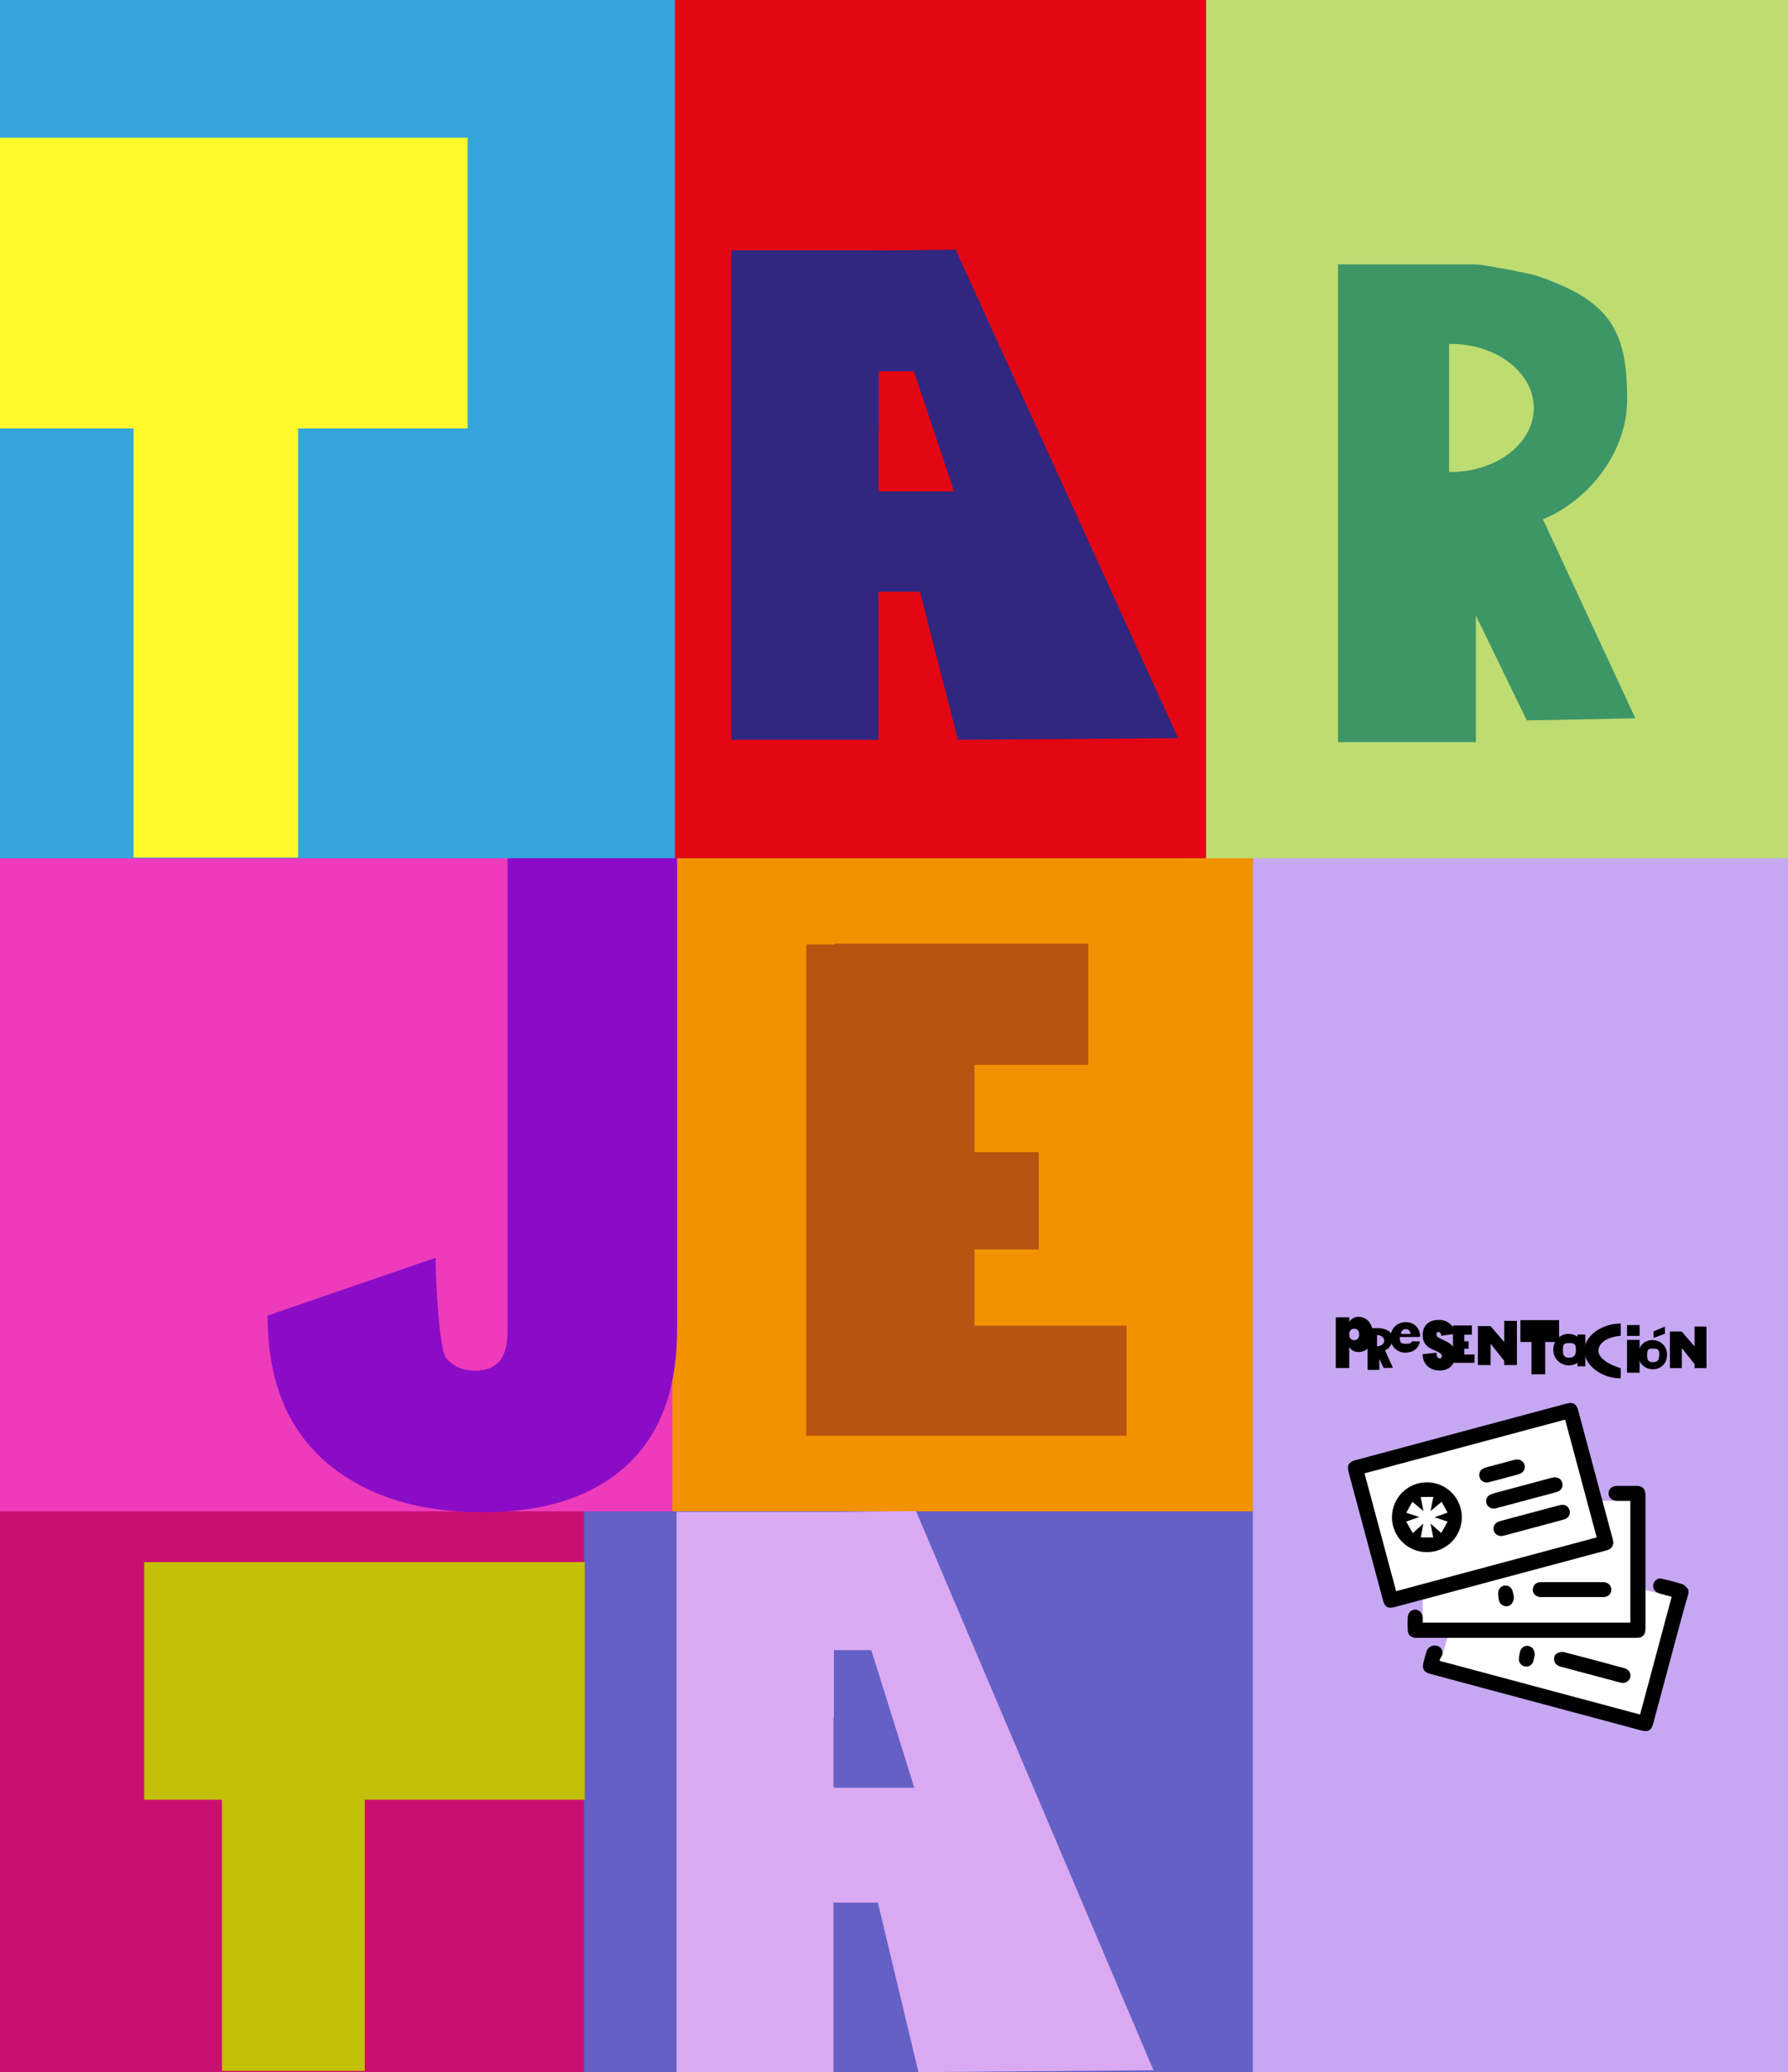 <?xml version="1.0" encoding="UTF-8"?> <svg xmlns="http://www.w3.org/2000/svg" id="Capa_1" data-name="Capa 1" version="1.1" viewBox="0 0 535 620"><rect x="0" y="0" width="535" height="620" fill="#808080" stroke="none"/><defs><style> .cls-1 { fill: #b75411; } .cls-1, .cls-2, .cls-3, .cls-4, .cls-5, .cls-6, .cls-7, .cls-8, .cls-9, .cls-10, .cls-11, .cls-12, .cls-13, .cls-14, .cls-15, .cls-16, .cls-17 { stroke-width: 0px; } .cls-2 { fill: #bddc72; } .cls-3 { fill: #e30613; } .cls-4 { fill: #c6a7f2; } .cls-5 { fill: #000; } .cls-6 { fill: #312780; } .cls-7 { fill: #fff92c; } .cls-8 { fill: #8b0cc6; } .cls-9 { fill: #ed3bbb; } .cls-10 { fill: #d9aaf2; } .cls-11 { fill: #6460c6; } .cls-12 { fill: #35a4dc; } .cls-13 { fill: #f39200; } .cls-14 { fill: #3e9666; } .cls-15 { fill: #c90e71; } .cls-16 { fill: #c4bf08; } .cls-17 { fill: #fff; } </style></defs><rect class="cls-11" x="169.92" y="450.32" width="210.19" height="169.68"></rect><rect class="cls-4" x="374.86" y="252.41" width="160.14" height="367.59"></rect><rect class="cls-2" x="354.99" width="180.01" height="256.79"></rect><rect class="cls-3" x="201.31" width="159.57" height="256.79"></rect><rect class="cls-15" y="450.72" width="174.75" height="169.28"></rect><rect class="cls-12" width="201.95" height="256.79"></rect><rect class="cls-9" y="256.79" width="203.64" height="195.41"></rect><rect class="cls-13" x="201.2" y="256.79" width="173.65" height="195.41"></rect><path class="cls-10" d="M274.08,452.11l-24,.26h-47.64s0,167.63,0,167.63h46.95v-50.72h13.29l12.13,50.72,70.33-.56-71.06-167.33h0ZM249.52,534.91v-.34h-.13v-20.88l.13.55v-20.48h11.21l12.84,41.14h-24.05Z"></path><path class="cls-8" d="M202.6,256.79v141.08c0,17.92-5.09,31.5-15.26,40.74s-24.44,13.86-42.79,13.86c-19.73,0-35.41-5.01-47.04-15.03s-17.44-24.62-17.44-43.81l50.25-17.29c0,6.07,1.07,27.62,3.21,30.09s5.05,3.7,8.72,3.7c3.06,0,5.43-.92,7.11-2.75,1.68-1.83,2.52-5.01,2.52-9.52v-141.07h50.72Z"></path><polygon class="cls-16" points="174.98 467.39 43.14 467.39 43.14 538.5 66.41 538.5 66.41 619.64 109.14 619.64 109.14 538.5 174.98 538.5 174.98 467.39"></polygon><path class="cls-14" d="M461.67,155.38c13.03-5.31,25.21-19.44,25.21-35.91,0-20.97-5.42-29.49-26.7-36.83-2.51-.86-14.33-3.09-17.9-3.47-.23-.02-.3-.03-.53-.04l-.15-.03h-41.24v142.95h41.24v-37.9l15.25,31.41,32.47-.64-27.65-59.55h0ZM434.1,141.2h-.5v-38.3h.5c13.71,0,24.83,8.58,24.83,19.16s-11.12,19.16-24.83,19.16v-.02Z"></path><path class="cls-6" d="M285.94,74.69l-23.13.29v-.07h-43.99v146.45h43.99v-44.31h12.45l11.36,44.31,65.9-.49-66.58-146.18ZM262.94,147.03v-.29h-.12v-18.24l.12.48v-17.89h10.5l12.03,35.94h-22.53Z"></path><polygon class="cls-1" points="291.58 396.64 291.58 373.85 310.81 373.85 310.81 344.72 291.58 344.72 291.58 318.61 325.64 318.61 325.64 282.35 249.6 282.35 249.6 282.6 241.23 282.6 241.23 429.6 247.76 429.6 249.6 429.58 337.06 429.58 337.06 396.64 291.58 396.64"></polygon><polygon class="cls-7" points="139.92 41.2 0 41.2 0 128.18 39.95 128.18 39.95 256.57 89.2 256.57 89.2 128.18 139.92 128.18 139.92 41.2"></polygon><g><path class="cls-5" d="M414.43,404.04c1.11-.46,2.15-1.7,2.15-3.14,0-1.83-.46-2.58-2.28-3.22-.21-.08-1.22-.27-1.53-.3h-3.57v12.5h3.52v-3.31l1.3,2.75,2.77-.06-2.36-5.21h0ZM412.07,402.81h-.04v-3.35h.04c1.17,0,2.12.75,2.12,1.67s-.95,1.67-2.12,1.67h0Z"></path><polygon class="cls-5" points="466.5 394.99 454.93 394.99 454.93 401.53 458.25 401.53 458.25 411.19 462.35 411.19 462.35 401.53 466.5 401.53 466.5 394.99"></polygon><path class="cls-5" d="M427.2,408.83c-.95-.83-1.47-2.04-1.55-3.64l4.11-.46c.06.85.34,1.73.91,1.73.21,0,.38-.06.53-.18s.22-.3.22-.55c0-.35-.16-.63-.47-.84-.31-.22-.8-.46-1.45-.74-.78-.33-1.43-.66-1.95-.98-.51-.32-.95-.78-1.32-1.4-.37-.61-.55-1.4-.54-2.35,0-.96.2-1.77.61-2.45.41-.67.97-1.18,1.68-1.53s1.51-.52,2.4-.52c1.5,0,2.69.42,3.57,1.25s1.31,1.42,1.36,2.93l-4.1.59c-.01-.42-.1-.71-.26-.9-.16-.18-.36-.27-.59-.27-.16,0-.29.07-.4.2-.1.13-.16.32-.16.55,0,.33.15.61.46.82.31.22.79.48,1.46.78.77.35,1.41.68,1.91,1s.94.76,1.31,1.33c.37.57.55,1.28.55,2.15s-.18,1.71-.55,2.43-.91,1.27-1.61,1.68c-.7.4-1.54.6-2.51.6-1.47,0-2.67-.41-3.63-1.24h.01Z"></path><path class="cls-5" d="M484.95,409.37c-3.36-.96-6.67-2.96-6.67-5.15,0-2.72,3.13-4.24,6.67-4.54v-3.66h-.18c-5.17,0-10.69,3.47-10.69,8.08s5.44,8.3,10.61,8.3h.26v-3.04h0Z"></path><polygon class="cls-5" points="438.14 405.27 438.14 403.54 439.43 403.54 439.43 401.33 438.14 401.33 438.14 399.35 440.42 399.35 440.42 396.6 435.31 396.6 435.31 396.62 434.75 396.62 434.75 407.77 435.19 407.77 435.31 407.77 441.19 407.77 441.19 405.27 438.14 405.27"></polygon><g><rect class="cls-5" x="486.83" y="400.91" width="3.77" height="9.82"></rect><rect class="cls-5" x="486.83" y="396.47" width="3.77" height="3.24"></rect></g><polygon class="cls-5" points="507.05 396.92 507.05 402.89 503.85 399.15 503.19 398.4 499.66 398.4 499.66 409.34 503.22 409.34 503.22 403.33 507.05 408.16 507.05 409.28 507.05 409.34 510.61 409.34 510.61 396.92 507.05 396.92"></polygon><polygon class="cls-5" points="450.1 395.21 450.1 401.57 446.69 397.58 445.98 396.78 442.22 396.78 442.22 408.43 446.01 408.43 446.01 402.04 450.09 407.18 450.1 408.37 450.1 408.43 453.89 408.43 453.89 395.21 450.1 395.21"></polygon><path class="cls-5" d="M404.82,394.42c.48-.27,1.05-.41,1.72-.41.8,0,1.52.21,2.17.63.64.42,1.15,1.03,1.52,1.82s.56,1.73.56,2.81-.19,2.02-.56,2.81-.88,1.4-1.52,1.82c-.64.42-1.36.63-2.17.63-.67,0-1.24-.14-1.72-.41s-.85-.65-1.1-1.12v6.32h-4.04v-15.18h4.04v1.4c.25-.47.62-.85,1.1-1.12h0ZM406.27,398c-.28-.3-.64-.45-1.07-.45s-.79.15-1.07.45c-.28.3-.42.73-.42,1.27s.14.97.42,1.27.64.45,1.07.45.79-.15,1.07-.45c.28-.3.42-.73.42-1.27s-.14-.97-.42-1.27Z"></path><g><path class="cls-5" d="M494.48,400.96h-.08c-2.07,0-4.21,1.55-4.21,4.37s2.25,4.37,4.32,4.37h.14c2.07,0,4.16-1.55,4.16-4.37s-2.26-4.37-4.33-4.37h0ZM494.66,407.58c-1.52,0-1.8-.73-1.8-2.05,0-1.65.23-2.02,1.65-2.02s1.97.12,1.97,1.77c0,1.32-.3,2.3-1.82,2.3Z"></path><path class="cls-5" d="M498.16,399.08l-3.41,1.24v-1.95l3.41-1.45v2.16h0Z"></path></g><path class="cls-5" d="M422.48,401.33c-.26.67-.86.73-1.91.73-1.46,0-1.72-.38-1.72-2.03h5.15s.75.05.84-.05c.15-.16.08-.69.08-.69-.38-2.41-2.26-3.7-4.2-3.7h-.14c-2.16,0-4.52,1.62-4.52,4.57s2.24,4.57,4.4,4.57h.08c1.86,0,3.76-.93,4.29-3.14l.07-.23-2.41-.03h0ZM421.25,399.14h-1.9c-.5-.58.53-1.54,1.36-1.49.53.03,1.48.61,1.27,1.51"></path><path class="cls-5" d="M472.02,399.29v.64c-.8-.54-1.74-.81-2.65-.81h-.08c-2.22,0-4.52,1.67-4.52,4.7s2.42,4.7,4.64,4.7h.14c.86,0,1.73-.25,2.46-.74v1.03h2.35v-9.51h-2.35,0ZM469.58,406.24c-1.63,0-1.93-.79-1.93-2.21,0-1.77.25-2.17,1.77-2.17s2.12.13,2.12,1.91c0,1.42-.33,2.47-1.96,2.47Z"></path></g><g><path class="cls-17" d="M468.32,424.75c-20.08,5.38-40.02,10.72-60.04,16.08,3.17,11.84,6.3,23.53,9.45,35.27,20.07-5.38,40.01-10.72,60.04-16.09-3.16-11.79-6.3-23.5-9.45-35.26ZM426.95,464.41c-5.77,0-10.44-4.67-10.44-10.44s4.67-10.44,10.44-10.44,10.44,4.67,10.44,10.44-4.67,10.44-10.44,10.44ZM442.63,441.34h0s0,0,0,0c0-1.15.67-1.89,2.09-2.28,2.52-.68,5.05-1.35,7.57-2.02.38-.1.77-.22,1.15-.29,1.27-.24,2.39.42,2.72,1.58.31,1.1-.28,2.25-1.49,2.67-1.03.36-2.1.6-3.15.88-2.01.54-4.02,1.1-6.04,1.61-1.55.39-2.84-.61-2.85-2.15,0,0,0,0,0,0ZM444.76,449.73c-.27-1.02.2-2.12,1.23-2.54,1.01-.4,2.07-.67,3.13-.95,4.95-1.34,9.9-2.66,14.86-3.98.26-.07.51-.14.77-.19,1.27-.23,2.38.43,2.7,1.61.31,1.13-.25,2.28-1.49,2.66-1.83.57-3.7,1.03-5.55,1.52-4.15,1.11-8.31,2.22-12.46,3.33-.32.08-.64.15-.81.18h0c-1.21.02-2.12-.65-2.38-1.64ZM468.22,454.53c-1.54.5-3.12.88-4.68,1.3l-13.32,3.57c-.35.09-.71.15-.9.19h0c-1.31,0-2.23-.78-2.4-1.87-.18-1.14.48-2.16,1.75-2.53,1.87-.54,3.77-1.02,5.65-1.52,3.99-1.07,7.98-2.15,11.98-3.21.5-.13,1.05-.23,1.56-.18.97.11,1.73.97,1.85,1.94.12,1-.42,1.96-1.49,2.31Z"></path><path class="cls-17" d="M487.84,485.53v-36.46h-2.15c-.66,0-1.33.02-1.99-.01-.02,0-.04,0-.07,0h-4.16c1.02,3.82,2.05,7.64,3.07,11.47.09.35.14.71.17.85h.01c-.01,1.41-.67,2.14-2.09,2.52-2.62.71-5.24,1.41-7.87,2.11-15.68,4.2-31.37,8.4-47.05,12.59v6.92h62.12v.02ZM450.03,480.48c-1.43-.44-1.55-1.64-1.7-2.84-.15-1.14-.09-2.21.98-2.9,1.11-.72,2.65-.26,3.15.99.26.66.34,1.4.5,2.1h.01c-.04,1.98-1.31,3.15-2.94,2.65ZM479.7,477.85c-3.11.02-6.23,0-9.35,0h0c-3.08,0-6.16.02-9.25,0-1.79-.02-2.86-1.41-2.31-2.96.27-.78.82-1.27,1.64-1.42.39-.07.79-.08,1.19-.08h17.5c.23,0,.46,0,.7.01,1.41.11,2.31.98,2.3,2.23,0,1.3-.95,2.2-2.42,2.22Z"></path><path class="cls-17" d="M496.54,476.76l-4.19-1v11.08c0,.46-.02.93-.1,1.38-.17.99-.78,1.59-1.77,1.75-.42.07-.86.08-1.29.08-18.41,0-37.64-.19-56.05-.19l-1.57,5.42-.1-.02c-.08.23-.18.47-.32.7-.11.17-.22.33-.3.51-.05.11-.05.25-.1.48,19.99,5.35,39.96,10.7,60.01,16.07,3.16-11.79,6.28-23.46,9.45-35.25-1.25-.34-2.45-.63-3.64-.99,0,0-.02,0-.02,0ZM459.19,495.22c-.11.47-.22,1.3-.5,2.07-.36,1-1.41,1.51-2.4,1.31-1.1-.22-1.88-1.15-1.81-2.27.04-.69.17-1.38.33-2.05.3-1.27,1.26-1.95,2.45-1.79,1.16.16,1.94,1.12,1.94,2.73h-.01ZM487.81,501.7c-.18,1.09-1.11,1.84-2.38,1.84,0,0,0,0,0,0h-.02s0,0,.01,0c-.16-.03-.46-.07-.74-.15-5.85-1.56-11.7-3.12-17.55-4.68-1.06-.28-1.91-.82-2.1-1.98-.13-.84.13-1.68.89-2.06.6-.3,1.42-.5,2.04-.34,6.02,1.55,12.03,3.17,18.03,4.8,1.35.37,2.01,1.39,1.81,2.57Z"></path><g><g><circle class="cls-5" cx="426.95" cy="453.97" r="10.44"></circle><path class="cls-17" d="M431.36,449.34l1.79,3.25-3.92,1.37,3.92,1.34-1.91,3.38-3.19-2.81.8,4.15h-3.73l.77-4.15-3.16,2.84-1.98-3.44,3.92-1.37-3.89-1.28,1.82-3.28,3.32,2.77-.83-4.21h3.79l-.83,4.21,3.32-2.77h-.01Z"></path></g><path class="cls-5" d="M505.19,476.84c-.73,2.57-1.48,5.14-2.17,7.72-2.8,10.39-5.58,20.79-8.36,31.18-.54,2-1.52,2.57-3.54,2.03-21.01-5.63-42.02-11.26-63.03-16.89-2.13-.57-2.68-1.53-2.1-3.67.3-1.12.56-2.25.96-3.34.49-1.32,2.29-1.92,3.51-1.26,1.21.65,1.5,2.07.68,3.34-.11.17-.22.33-.3.51-.05.11-.05.25-.1.48,19.99,5.35,39.96,10.7,60.01,16.07,3.16-11.79,6.28-23.46,9.45-35.25-1.25-.34-2.45-.63-3.64-.99-1.55-.46-2.27-1.72-1.77-3.01.4-1.03,1.36-1.66,2.45-1.4,2.13.5,4.26,1.02,6.32,1.71.65.22,1.1,1.03,1.64,1.57v1.19h-.01Z"></path><path class="cls-5" d="M482.72,461.38c-.01,1.4-.67,2.13-2.09,2.51-2.62.71-5.24,1.41-7.87,2.11-18.48,4.95-36.97,9.9-55.45,14.84-2,.54-2.96,0-3.48-1.97-3.43-12.79-6.87-25.58-10.3-38.37-.55-2.06.02-3.06,2.07-3.61,21.04-5.64,42.08-11.28,63.12-16.92,1.97-.53,2.98.06,3.52,2.08,3.44,12.82,6.87,25.64,10.3,38.47.09.35.14.71.17.85h.01ZM408.28,440.83c3.17,11.84,6.3,23.53,9.45,35.27,20.07-5.38,40.01-10.72,60.04-16.09-3.16-11.79-6.3-23.5-9.45-35.26-20.08,5.38-40.02,10.72-60.04,16.08h0Z"></path><path class="cls-5" d="M487.84,485.53v-36.46h-2.15c-.66,0-1.33.02-1.99-.01-1.46-.08-2.42-1-2.4-2.26.02-1.28.99-2.17,2.46-2.2,1.29-.03,2.59,0,3.88,0,.76,0,1.53-.02,2.29,0,1.45.05,2.25.8,2.4,2.25.03.33.02.66.02.99v39c0,.46-.02.93-.1,1.38-.17.99-.78,1.59-1.77,1.75-.42.07-.86.08-1.29.08h-64.77c-.3,0-.6.01-.9-.01-1.43-.11-2.24-.9-2.31-2.35-.06-1.22-.05-2.46,0-3.68.05-1.39.96-2.35,2.18-2.39,1.2-.04,2.15.88,2.3,2.26.05.52,0,1.05,0,1.63h62.14v.02Z"></path><path class="cls-5" d="M485.44,503.54c-.16-.03-.46-.07-.75-.15-5.85-1.56-11.7-3.12-17.55-4.68-1.06-.28-1.91-.82-2.1-1.98-.13-.84.13-1.68.89-2.06.6-.3,1.42-.5,2.04-.34,6.02,1.55,12.03,3.17,18.03,4.8,1.35.37,2.01,1.39,1.81,2.57-.18,1.09-1.12,1.85-2.39,1.84h.02Z"></path><path class="cls-5" d="M470.35,477.85c-3.08,0-6.16.02-9.25,0-1.79-.02-2.86-1.41-2.31-2.96.27-.78.82-1.27,1.64-1.42.39-.07.79-.08,1.19-.08h17.5c.23,0,.46,0,.7.01,1.41.11,2.31.98,2.3,2.23,0,1.3-.95,2.2-2.42,2.22-3.11.02-6.23,0-9.35,0h0Z"></path><path class="cls-5" d="M459.19,495.22c-.11.47-.22,1.3-.5,2.07-.36,1-1.41,1.51-2.4,1.31-1.1-.22-1.88-1.15-1.81-2.27.04-.69.17-1.38.33-2.05.3-1.27,1.26-1.95,2.45-1.79,1.16.16,1.94,1.12,1.94,2.73h-.01Z"></path><path class="cls-5" d="M452.97,477.82c-.04,1.99-1.31,3.16-2.94,2.66-1.43-.44-1.55-1.64-1.7-2.84-.15-1.14-.09-2.21.98-2.9,1.11-.72,2.65-.26,3.15.99.26.66.34,1.4.5,2.1h.01Z"></path><path class="cls-5" d="M447.14,451.38c-1.21.01-2.12-.66-2.38-1.65-.27-1.02.2-2.12,1.23-2.54,1.01-.4,2.07-.67,3.13-.95,4.95-1.34,9.9-2.66,14.86-3.98.26-.07.51-.14.77-.19,1.27-.23,2.38.43,2.7,1.61.31,1.13-.25,2.28-1.49,2.66-1.83.57-3.7,1.03-5.55,1.52-4.15,1.11-8.31,2.22-12.46,3.33-.32.08-.64.15-.81.18h0Z"></path><path class="cls-5" d="M449.32,459.59c-1.31,0-2.23-.78-2.4-1.87-.18-1.14.48-2.16,1.75-2.53,1.87-.54,3.77-1.02,5.65-1.52,3.99-1.07,7.98-2.15,11.98-3.21.5-.13,1.05-.23,1.56-.18.97.11,1.73.97,1.85,1.94.12,1-.42,1.96-1.49,2.31-1.54.5-3.12.88-4.68,1.3l-13.32,3.57c-.35.09-.71.15-.9.19h0Z"></path><path class="cls-5" d="M442.63,441.34c0-1.15.67-1.9,2.09-2.29,2.52-.68,5.05-1.35,7.57-2.02.38-.1.77-.22,1.15-.29,1.27-.24,2.39.42,2.72,1.58.31,1.1-.28,2.25-1.49,2.67-1.03.36-2.1.6-3.15.88-2.01.54-4.02,1.1-6.04,1.61-1.55.39-2.84-.61-2.85-2.15h0Z"></path></g></g></svg> 